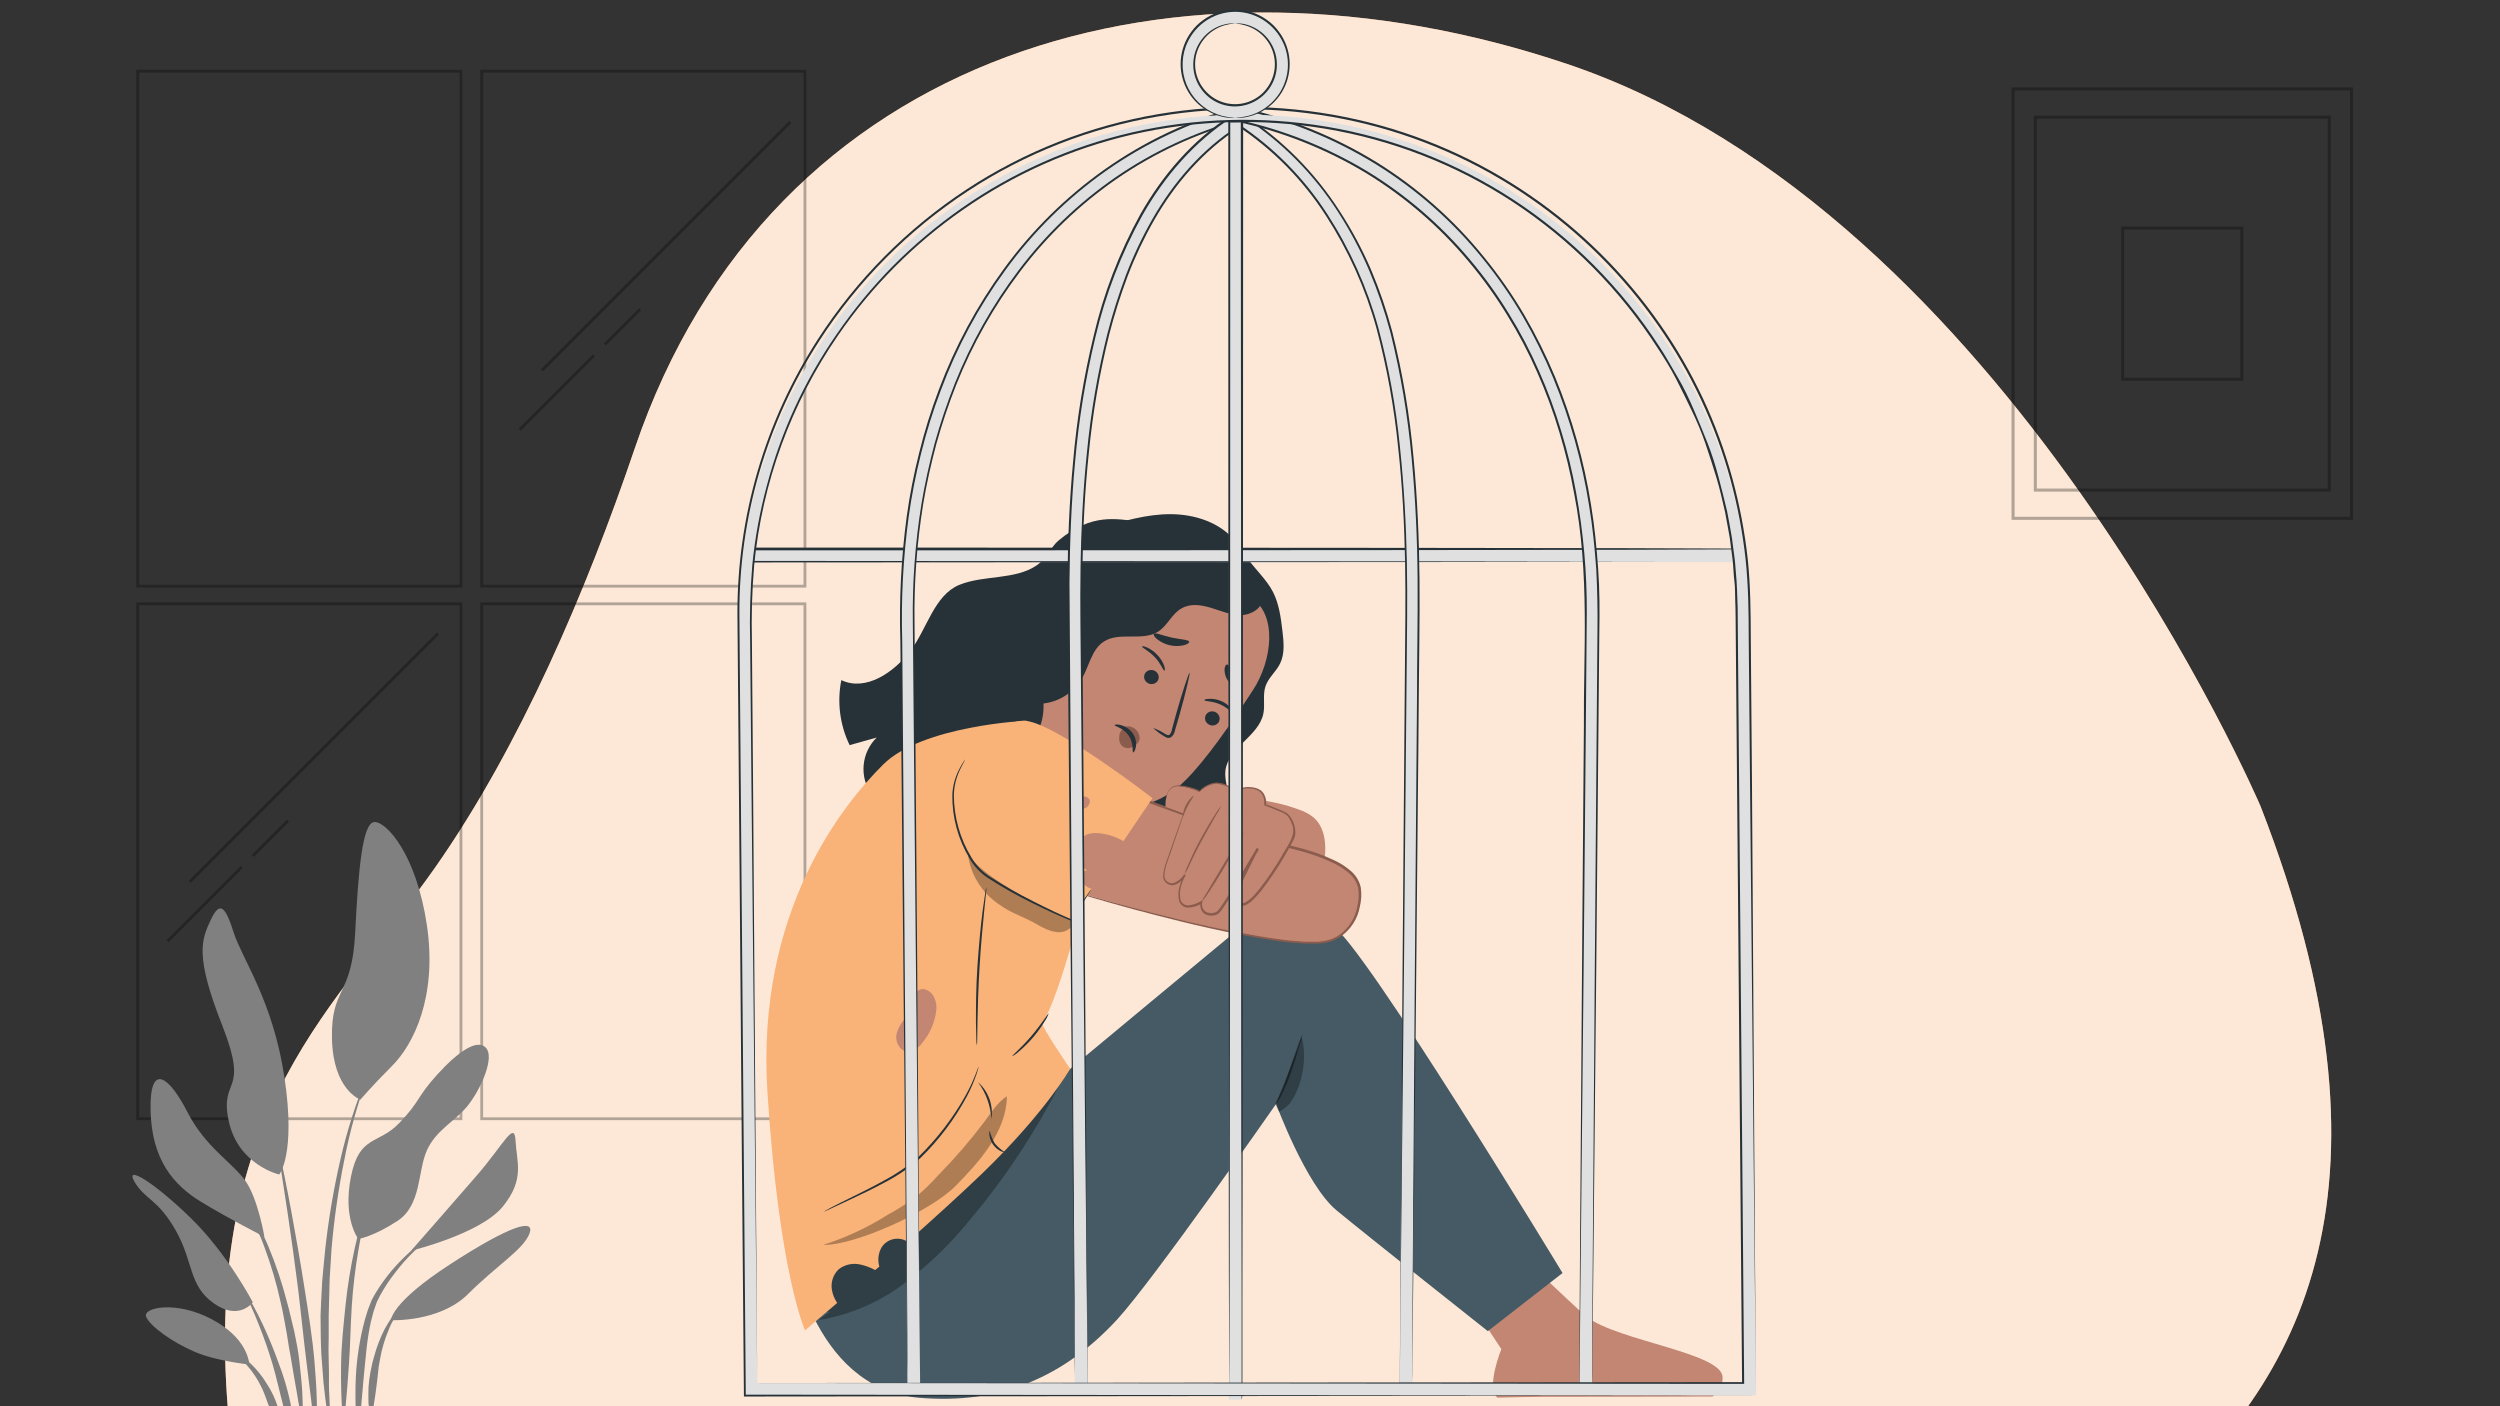 <svg width="400" height="225" viewBox="0 0 400 225" fill="none" xmlns="http://www.w3.org/2000/svg">
<rect x="0" y="0" width="400" height="225" fill="#333333" stroke="none"/>
<g clip-path="url(#clip0_503_1618)">
<path d="M361.681 128.991C361.681 128.991 321.062 33.935 250.768 10.245C188.718 -10.659 123.36 7.605 101.583 71.686C93.823 94.519 83.247 119.361 69.59 138.849C54.261 160.698 32.426 177.01 36.497 225.88C40.567 274.751 89.371 328.227 131.112 336.713C172.853 345.199 219.816 315.377 259.232 287.571C298.648 259.766 408.241 248.574 361.681 128.991Z" fill="#F9B278"/>
<path opacity="0.7" d="M361.681 128.991C361.681 128.991 321.062 33.935 250.768 10.245C188.718 -10.659 123.36 7.605 101.583 71.686C93.823 94.519 83.247 119.361 69.59 138.849C54.261 160.698 32.426 177.01 36.497 225.88C40.567 274.751 89.371 328.227 131.112 336.713C172.853 345.199 219.816 315.377 259.232 287.571C298.648 259.766 408.241 248.574 361.681 128.991Z" fill="white"/>
<g opacity="0.3">
<path d="M73.752 11.399H22.034V93.787H73.752V11.399Z" stroke="black" stroke-width="0.451" stroke-miterlimit="10"/>
<path d="M128.792 11.399H77.074V93.787H128.792V11.399Z" stroke="black" stroke-width="0.451" stroke-miterlimit="10"/>
<path d="M126.444 19.52L86.706 59.258" stroke="black" stroke-width="0.451" stroke-miterlimit="10"/>
<path d="M102.428 49.467L96.79 55.105" stroke="black" stroke-width="0.451" stroke-miterlimit="10"/>
<path d="M95.011 56.883L83.149 68.745" stroke="black" stroke-width="0.451" stroke-miterlimit="10"/>
<path d="M73.752 96.612H22.034V179H73.752V96.612Z" stroke="black" stroke-width="0.451" stroke-miterlimit="10"/>
<path d="M128.792 96.612H77.074V179H128.792V96.612Z" stroke="black" stroke-width="0.451" stroke-miterlimit="10"/>
<path d="M70.1 101.365L30.362 141.103" stroke="black" stroke-width="0.451" stroke-miterlimit="10"/>
<path d="M46.078 131.318L40.445 136.951" stroke="black" stroke-width="0.451" stroke-miterlimit="10"/>
<path d="M38.668 138.729L26.806 150.591" stroke="black" stroke-width="0.451" stroke-miterlimit="10"/>
</g>
<path d="M51.378 215.844C51.378 216.439 51.446 217.038 51.485 217.633C51.578 218.823 51.651 220.012 51.758 221.202C51.909 222.786 52.124 224.361 52.353 225.935H52.787C52.787 225.526 52.787 225.116 52.753 224.707C52.718 223.522 52.616 222.338 52.631 221.153C52.645 219.968 52.631 218.779 52.592 217.594L52.562 215.819L52.592 214.04V210.491L52.689 206.942L52.728 205.167C52.728 204.572 52.792 203.983 52.826 203.393L53.045 199.848C53.449 195.123 54.119 190.424 55.054 185.774C55.937 181.108 57.223 176.528 58.895 172.084C58.899 172.077 58.9 172.07 58.901 172.062C58.901 172.054 58.9 172.046 58.897 172.039C58.894 172.032 58.89 172.025 58.885 172.02C58.88 172.014 58.873 172.009 58.866 172.006C58.851 171.999 58.834 171.999 58.819 172.004C58.803 172.01 58.791 172.021 58.783 172.035C56.944 176.438 55.491 180.993 54.439 185.647C53.375 190.301 52.576 195.011 52.046 199.756L51.704 203.319C51.651 203.914 51.587 204.509 51.544 205.104L51.451 206.893C51.397 208.087 51.324 209.282 51.29 210.471L51.324 214.06L51.378 215.844Z" fill="#808080"/>
<path d="M55.211 225.95C55.469 223.4 55.655 220.855 55.83 218.31C56.05 215.21 56.079 212.099 56.284 208.999C56.48 205.903 56.849 202.82 57.39 199.765C57.898 196.698 58.575 193.661 59.418 190.668C59.421 190.66 59.423 190.652 59.422 190.644C59.422 190.636 59.42 190.628 59.416 190.62C59.413 190.613 59.407 190.606 59.401 190.601C59.395 190.596 59.387 190.592 59.379 190.59C59.372 190.587 59.363 190.586 59.355 190.586C59.347 190.586 59.339 190.588 59.332 190.592C59.324 190.596 59.318 190.601 59.312 190.607C59.307 190.614 59.303 190.621 59.301 190.629C57.277 196.544 55.928 202.669 55.279 208.887C54.967 211.992 54.621 215.102 54.577 218.227C54.538 220.792 54.577 223.356 54.758 225.921L55.211 225.95Z" fill="#808080"/>
<path d="M57.701 225.95L58.188 220.426C58.505 217.438 58.676 214.425 59.339 211.5C59.417 211.139 59.524 210.783 59.617 210.423C59.7 210.06 59.806 209.704 59.934 209.355L60.299 208.307L60.787 207.332C61.502 206.016 62.327 204.764 63.254 203.588C65.09 201.186 67.268 199.066 69.718 197.294C69.728 197.281 69.734 197.266 69.734 197.25C69.734 197.234 69.728 197.218 69.718 197.206C69.706 197.196 69.69 197.19 69.674 197.19C69.658 197.19 69.643 197.196 69.63 197.206C67.058 198.864 64.739 200.885 62.747 203.207C61.749 204.38 60.849 205.632 60.056 206.951L59.5 207.951L59.066 209.038C58.919 209.396 58.794 209.762 58.69 210.135C58.578 210.505 58.452 210.871 58.354 211.246C57.564 214.214 57.086 217.257 56.931 220.324C56.852 222.196 56.848 224.068 56.931 225.935L57.701 225.95Z" fill="#808080"/>
<path d="M59.135 225.95H59.623C59.71 225.462 59.779 225.014 59.842 224.546C59.969 223.746 60.095 222.957 60.188 222.162C60.281 221.367 60.407 220.587 60.471 219.793C60.534 218.998 60.641 218.203 60.812 217.428C61.087 215.86 61.536 214.328 62.153 212.86C62.705 211.362 63.606 210.017 64.781 208.935C64.79 208.924 64.794 208.909 64.794 208.894C64.794 208.879 64.79 208.865 64.781 208.853C64.769 208.841 64.753 208.835 64.737 208.835C64.72 208.835 64.704 208.841 64.693 208.853C63.289 209.759 62.353 211.183 61.563 212.616C60.809 214.084 60.22 215.631 59.808 217.228C59.686 217.618 59.588 218.018 59.501 218.423L59.257 219.612C59.108 220.418 59.007 221.232 58.955 222.05C58.955 222.874 58.92 223.693 58.955 224.512C59.013 224.975 59.067 225.462 59.135 225.95Z" fill="#808080"/>
<path d="M47.672 206.049C48.16 210.037 48.545 214.034 49.047 218.013L50.022 225.935H50.724C50.724 225.262 50.69 224.594 50.681 223.921C50.642 221.903 50.471 219.894 50.32 217.881C49.978 213.864 49.315 209.886 48.691 205.908C48.067 201.929 47.37 197.966 46.644 194.007C45.917 190.049 45.103 186.109 44.25 182.175C44.246 182.16 44.236 182.146 44.222 182.137C44.209 182.129 44.193 182.125 44.177 182.126C44.161 182.13 44.146 182.139 44.136 182.153C44.126 182.166 44.122 182.183 44.123 182.2C44.816 186.163 45.435 190.136 46.025 194.11C46.615 198.083 47.17 202.061 47.672 206.049Z" fill="#808080"/>
<path d="M37.708 191.186C38.763 192.373 39.655 193.696 40.36 195.12C40.706 195.836 41.077 196.538 41.379 197.275L41.867 198.367L42.286 199.483C43.401 202.462 44.296 205.519 44.963 208.629C45.333 210.174 45.572 211.749 45.874 213.309L46.25 215.664C46.386 216.449 46.552 217.224 46.664 218.014C46.913 219.583 47.205 221.153 47.478 222.723C47.644 223.796 47.839 224.863 48.044 225.936H48.453C48.453 224.829 48.409 223.727 48.356 222.621C48.263 221.017 48.073 219.423 47.902 217.824C47.732 216.224 47.415 214.65 47.093 213.075L46.528 210.725C46.342 209.945 46.167 209.16 45.938 208.39C45.139 205.272 44.113 202.217 42.866 199.249L42.379 198.142L41.842 197.06C41.501 196.334 41.087 195.641 40.697 194.939C39.91 193.531 38.934 192.237 37.796 191.093C37.791 191.087 37.784 191.083 37.777 191.08C37.77 191.077 37.762 191.076 37.755 191.076C37.747 191.076 37.739 191.077 37.732 191.08C37.725 191.083 37.719 191.087 37.713 191.093C37.707 191.098 37.702 191.105 37.699 191.113C37.695 191.12 37.693 191.128 37.693 191.137C37.693 191.145 37.695 191.153 37.699 191.161C37.702 191.168 37.707 191.175 37.713 191.181L37.708 191.186Z" fill="#808080"/>
<path d="M41.461 212.08C42.275 214.138 43.011 216.224 43.631 218.345C44.25 220.466 44.708 222.616 45.269 224.741C45.381 225.141 45.483 225.536 45.59 225.936H46.726C46.648 225.448 46.566 224.961 46.468 224.473C46.007 222.28 45.367 220.128 44.557 218.038C43.811 215.932 42.953 213.865 42.012 211.842C41.065 209.829 39.997 207.875 38.814 205.991C38.802 205.98 38.786 205.974 38.77 205.974C38.754 205.974 38.738 205.98 38.726 205.991C38.721 205.997 38.716 206.003 38.714 206.01C38.711 206.017 38.709 206.025 38.709 206.033C38.709 206.04 38.711 206.048 38.714 206.055C38.716 206.062 38.721 206.069 38.726 206.074C39.756 208.02 40.669 210.026 41.461 212.08Z" fill="#808080"/>
<path d="M36.548 216.2C37.733 216.77 38.783 217.586 39.629 218.594C40.488 219.576 41.211 220.67 41.779 221.845C42.388 223.001 42.7 224.283 43.241 225.463C43.305 225.624 43.368 225.784 43.426 225.95H44.631C44.567 225.658 44.504 225.36 44.431 225.068C44.022 223.753 43.426 222.503 42.661 221.358C41.948 220.177 41.078 219.098 40.077 218.15C39.566 217.693 39.018 217.279 38.439 216.912C37.867 216.54 37.243 216.256 36.587 216.068C36.572 216.066 36.558 216.068 36.545 216.074C36.532 216.08 36.521 216.09 36.514 216.102C36.507 216.117 36.506 216.134 36.511 216.15C36.517 216.165 36.528 216.178 36.543 216.185L36.548 216.2Z" fill="#808080"/>
<path d="M44.67 187.923C44.67 187.923 38.084 186.412 36.587 179.318C35.09 172.225 39.966 175.267 35.578 164.122C31.19 152.977 32.199 150.442 33.696 147.235C35.193 144.027 36.06 145.041 37.411 149.263C38.761 153.485 43.656 160.066 45.514 172.395C47.371 184.725 44.67 187.923 44.67 187.923Z" fill="#808080"/>
<path d="M57.672 175.94C57.672 175.94 53.284 174.424 53.114 166.146C52.943 157.868 56.322 159.564 56.829 149.263C57.336 138.962 58.008 131.712 59.866 131.532C61.723 131.351 66.623 136.597 68.31 148.078C69.996 159.559 66.116 167.16 62.737 170.538C59.359 173.917 57.672 175.94 57.672 175.94Z" fill="#808080"/>
<path d="M42.306 197.893C42.306 197.893 41.292 191.823 39.269 188.942C37.245 186.061 32.848 183.54 30.006 177.968C27.163 172.396 23.926 169.68 24.092 177.631C24.258 185.583 27.783 189.62 32.2 192.311C36.616 195.002 42.306 197.893 42.306 197.893Z" fill="#808080"/>
<path d="M40.448 208.361C40.448 208.361 36.397 200.599 30.488 194.852C24.58 189.104 19.846 186.242 21.538 189.113C23.229 191.985 25.252 191.814 28.124 196.88C30.995 201.945 30.147 205.655 34.203 208.531C38.259 211.408 40.448 208.361 40.448 208.361Z" fill="#808080"/>
<path d="M39.941 218.325C39.775 217.837 39.605 214.103 33.862 211.066C28.119 208.028 22.717 209.208 23.395 210.724C24.072 212.241 27.616 214.781 31.161 216.297C34.705 217.813 39.941 218.325 39.941 218.325Z" fill="#808080"/>
<path d="M57.336 198.229C57.336 198.229 54.801 195.021 56.151 188.269C57.502 181.517 60.539 183.204 63.917 179.655C67.296 176.106 66.623 175.603 69.997 171.889C73.37 168.174 76.412 166.146 77.768 167.667C79.123 169.188 77.09 173.917 75.062 176.618C73.034 179.318 69.831 180.669 68.31 184.047C66.789 187.426 67.466 192.823 63.581 195.358C59.695 197.893 57.336 198.229 57.336 198.229Z" fill="#808080"/>
<path d="M65.774 200.112C65.774 200.112 71.854 193.189 76.246 188.124C80.639 183.058 82.326 179.173 82.491 182.551C82.657 185.93 84.013 188.631 80.468 193.023C76.924 197.416 65.774 200.112 65.774 200.112Z" fill="#808080"/>
<path d="M62.568 211.232C62.568 211.232 62.402 208.531 72.025 202.281C81.649 196.031 85.7 194.851 84.701 197.406C83.701 199.96 79.465 202.471 74.907 207.029C70.348 211.588 62.568 211.232 62.568 211.232Z" fill="#808080"/>
<path d="M45.07 187.212C45.07 187.212 42.812 175.097 40.448 166.473C38.084 157.849 36.548 152.627 36.548 152.627" fill="#808080"/>
<path d="M57.282 176.067C57.282 176.067 61.387 162.938 62.738 155.001C64.088 147.064 62.567 141.156 61.894 137.611" fill="#808080"/>
<path d="M41.774 197.639C39.957 194.513 37.876 191.548 35.553 188.776C31.838 184.389 28.967 182.019 27.266 177.797" fill="#808080"/>
<path d="M57.336 198.23C57.336 198.23 58.686 190.127 61.894 185.905C65.102 181.683 71.518 175.097 74.053 170.875" fill="#808080"/>
<path d="M39.547 218.15C39.547 218.15 33.863 214.449 29.797 212.426Z" fill="#808080"/>
<g opacity="0.3">
<path d="M376.248 14.232H322.09V82.933H376.248V14.232Z" stroke="black" stroke-width="0.488" stroke-miterlimit="10"/>
<path d="M372.683 18.756H325.652V78.413H372.683V18.756Z" stroke="black" stroke-width="0.488" stroke-miterlimit="10"/>
<path d="M358.703 36.487H339.631V60.683H358.703V36.487Z" stroke="black" stroke-width="0.488" stroke-miterlimit="10"/>
</g>
<path d="M205.195 101.002C204.936 98.844 204.663 96.626 203.667 94.693C202.671 92.76 200.884 91.139 199.556 89.306C198.892 88.39 198.327 87.4 197.603 86.53C195.166 83.568 191.154 82.279 187.315 82.266C183.476 82.253 179.744 83.362 176.071 84.458L171.05 135.911C172.478 135.871 196.594 128.977 196.534 127.556C196.474 126.135 195.91 124.74 196.069 123.319C196.481 119.619 201.382 117.833 202.14 114.18C202.432 112.738 202.007 111.191 202.478 109.803C202.95 108.415 204.165 107.478 204.803 106.19C205.587 104.616 205.401 102.749 205.195 101.002Z" fill="#263238"/>
<path d="M199.827 95.35L183.475 88.629C182.777 88.218 181.95 88.085 181.158 88.254C180.366 88.424 179.667 88.885 179.198 89.545L152.91 122.322L167.382 141.763C169.375 139.146 176.601 128.174 176.594 128.187C176.588 128.2 182.951 131.435 189.586 124.926C192.907 121.685 197.164 115.528 200.498 110.38C203.513 105.758 204.589 98.153 199.827 95.35Z" fill="#C28672"/>
<path d="M179.605 116.405C179.881 116.273 180.185 116.21 180.491 116.219C180.797 116.228 181.097 116.31 181.365 116.458C181.629 116.613 181.854 116.826 182.022 117.082C182.19 117.338 182.297 117.629 182.335 117.932C182.363 118.132 182.34 118.335 182.268 118.523C182.187 118.714 182.064 118.884 181.91 119.021C181.579 119.366 181.15 119.598 180.681 119.686C180.45 119.725 180.212 119.705 179.991 119.628C179.769 119.552 179.57 119.421 179.412 119.247C179.132 118.865 179.012 118.388 179.08 117.919C179.068 117.61 179.147 117.304 179.307 117.039C179.468 116.774 179.703 116.563 179.983 116.431" fill="#8B5C4D"/>
<path d="M194.959 115.595C194.779 115.844 194.509 116.012 194.206 116.065C193.903 116.117 193.591 116.048 193.338 115.874C193.211 115.794 193.1 115.691 193.013 115.568C192.926 115.445 192.865 115.306 192.833 115.16C192.801 115.013 192.798 114.861 192.826 114.713C192.853 114.566 192.91 114.425 192.993 114.299C193.174 114.052 193.445 113.884 193.747 113.832C194.049 113.78 194.36 113.848 194.614 114.021C194.741 114.1 194.851 114.204 194.937 114.327C195.023 114.45 195.085 114.589 195.117 114.735C195.149 114.882 195.151 115.033 195.124 115.181C195.097 115.328 195.041 115.469 194.959 115.595Z" fill="#263238"/>
<path d="M197.139 113.894C196.953 113.941 196.309 113.137 195.1 112.646C193.891 112.154 192.822 112.221 192.736 112.061C192.649 111.902 192.922 111.862 193.4 111.815C194.068 111.774 194.737 111.89 195.352 112.154C195.958 112.393 196.494 112.779 196.913 113.277C197.186 113.635 197.225 113.874 197.139 113.894Z" fill="#263238"/>
<path d="M185.209 108.973C185.028 109.22 184.758 109.388 184.455 109.44C184.153 109.492 183.842 109.424 183.588 109.251C183.461 109.172 183.35 109.068 183.263 108.946C183.176 108.823 183.115 108.684 183.083 108.538C183.051 108.391 183.048 108.239 183.076 108.091C183.103 107.943 183.16 107.803 183.243 107.677C183.424 107.43 183.695 107.262 183.997 107.21C184.299 107.158 184.61 107.226 184.864 107.398C184.992 107.478 185.102 107.581 185.189 107.704C185.276 107.827 185.337 107.966 185.369 108.112C185.402 108.259 185.404 108.411 185.377 108.559C185.349 108.706 185.292 108.847 185.209 108.973Z" fill="#263238"/>
<path d="M186.284 107.299C186.092 107.252 185.766 106.203 184.783 105.16C183.8 104.117 182.738 103.646 182.718 103.46C182.718 103.373 182.97 103.36 183.448 103.559C184.118 103.853 184.718 104.285 185.208 104.828C185.699 105.338 186.071 105.95 186.298 106.621C186.43 107.086 186.377 107.325 186.284 107.299Z" fill="#263238"/>
<path d="M184.513 116.478C185.173 116.711 185.802 117.023 186.386 117.408C186.665 117.574 186.95 117.707 187.123 117.561C187.348 117.31 187.487 116.993 187.521 116.658C187.747 115.847 187.98 114.997 188.219 114.107C189.242 110.501 190.211 107.605 190.331 107.651C190.45 107.698 189.766 110.653 188.743 114.293C188.491 115.176 188.245 116.02 188.006 116.83C187.938 117.263 187.72 117.659 187.389 117.946C187.283 118.011 187.164 118.051 187.041 118.063C186.918 118.074 186.793 118.057 186.678 118.012C186.504 117.943 186.339 117.854 186.186 117.747C185.577 117.397 185.015 116.97 184.513 116.478Z" fill="#263238"/>
<path d="M176.595 128.201C173.07 125.771 170.323 122.373 168.685 118.417C168.751 118.497 167.609 125.723 175.24 130.24L176.595 128.201Z" fill="#8B5C4D"/>
<path d="M181.305 120.376C181.099 120.33 181.471 119.001 180.607 117.719C179.744 116.437 178.296 116.198 178.336 116.012C178.336 115.926 178.721 115.846 179.325 116.012C180.101 116.216 180.781 116.687 181.245 117.341C181.687 117.975 181.863 118.757 181.736 119.519C181.63 120.124 181.391 120.409 181.305 120.376Z" fill="#263238"/>
<path d="M184.613 101.415C184.845 101.129 185.988 101.7 187.456 102.012C188.923 102.324 190.185 102.344 190.272 102.676C190.305 102.843 189.999 103.082 189.435 103.234C188.689 103.407 187.914 103.409 187.168 103.24C186.421 103.071 185.723 102.735 185.124 102.258C184.679 101.899 184.513 101.547 184.613 101.415Z" fill="#263238"/>
<path d="M196.328 106.316C196.693 106.316 196.919 107.239 197.484 108.129C198.048 109.019 198.706 109.643 198.566 109.982C198.493 110.135 198.174 110.175 197.736 109.982C197.176 109.726 196.705 109.308 196.384 108.783C196.062 108.258 195.904 107.649 195.929 107.033C195.976 106.575 196.155 106.316 196.328 106.316Z" fill="#263238"/>
<path d="M202.14 95.669C196.143 92.237 189.76 89.528 183.125 87.6C181.59 87.155 179.923 86.756 178.422 87.294C176.921 87.832 175.766 89.353 174.829 90.761L161.008 111.297L161.732 111.815C163.452 113.735 164.388 112.838 166.959 112.559C168.243 112.406 169.473 111.955 170.552 111.242C171.632 110.529 172.53 109.575 173.175 108.455C174.291 106.462 174.69 103.912 176.589 102.663C179.1 101.016 182.799 102.663 185.323 101.049C186.784 100.099 187.488 98.24 189.003 97.363C190.517 96.486 192.217 96.792 193.791 97.263C195.365 97.735 196.873 98.412 198.54 98.412C200.207 98.412 201.967 97.303 202.14 95.669Z" fill="#263238"/>
<path d="M169.394 86.458C168.125 87.507 167.541 89.294 165.894 90.443C162.387 92.834 157.419 91.97 153.494 93.578C149.469 95.225 148.306 100.664 145.676 104.118C143.046 107.572 138.536 110.687 134.611 108.82C133.909 112.34 134.376 115.992 135.94 119.221L140.27 118.006C139.083 119.173 138.346 120.721 138.188 122.378C138.03 124.035 138.462 125.695 139.407 127.065C142.455 124.608 145.617 122.097 149.369 121.021L162.214 118.305C165.987 120.038 167.016 114.984 166.963 113.071C166.81 107.14 172.941 108.309 175.205 102.112C177.716 95.325 177.962 96.859 181.183 92.482L182 83.383C178.739 83.137 174.807 81.942 169.394 86.458Z" fill="#263238"/>
<path d="M238.104 212.65L240.216 215.858C240.216 215.858 237.698 222.035 239.585 223.622C239.585 223.622 246.592 223.463 247.688 223.489C248.783 223.516 273.989 223.443 273.989 223.443C274.501 223.124 274.92 222.677 275.206 222.145C275.491 221.614 275.633 221.017 275.616 220.414C275.716 216.476 258.866 214.569 253.844 210.677C253.021 210.013 247.807 205.085 247.807 205.085L238.104 212.65Z" fill="#C28672"/>
<path d="M170.544 171.584C171.002 171.179 197.868 148.903 197.868 148.903C197.868 148.903 206.735 144.725 213.29 148.239C217.939 150.763 250.006 203.684 250.006 203.684L238.05 212.982C238.05 212.982 218.789 197.733 213.868 193.675C208.946 189.617 204.178 176.625 204.178 176.625C204.178 176.625 184.545 204.826 178.733 211.129C170.378 220.188 160.19 224.778 147.032 223.642C129.512 222.128 126.47 198.981 126.47 198.981L153.037 182.311L170.544 171.584Z" fill="#455A64"/>
<path d="M208.422 165.493C208.319 166.068 208.166 166.632 207.964 167.18C207.645 168.216 207.22 169.638 206.689 171.198C206.246 172.541 205.709 173.851 205.081 175.117C204.849 175.656 204.538 176.157 204.158 176.605C204.363 176.061 204.598 175.529 204.862 175.011C205.301 174.028 205.825 172.646 206.357 171.092C206.888 169.538 207.353 168.117 207.731 167.107C207.903 166.546 208.135 166.005 208.422 165.493Z" fill="#263238"/>
<g opacity="0.3">
<path d="M208.263 165.965C207.854 167.355 207.351 168.716 206.755 170.037C205.507 173.358 204.803 174.978 204.032 176.625L204.657 177.914C205.193 177.582 205.7 177.204 206.171 176.785C208.336 174.161 209.239 169.226 208.263 165.965Z" fill="black"/>
</g>
<path d="M165.963 115.296C165.963 115.355 165.372 115.296 164.449 115.422C163.248 115.597 162.085 115.972 161.008 116.531C159.928 117.096 158.892 117.739 157.907 118.457C157.507 118.775 157.075 119.051 156.618 119.281C156.958 118.897 157.342 118.553 157.761 118.258C158.72 117.475 159.757 116.791 160.856 116.219C161.964 115.64 163.176 115.286 164.422 115.176C164.938 115.101 165.465 115.141 165.963 115.296Z" fill="#263238"/>
<path d="M139.39 124.002C139.963 123.676 140.569 123.409 141.196 123.205C142.339 122.774 143.946 122.236 145.746 121.758C147.546 121.279 149.206 120.954 150.395 120.768C151.05 120.631 151.718 120.562 152.387 120.562C151.759 120.757 151.118 120.906 150.468 121.007C149.273 121.259 147.632 121.618 145.819 122.096C144.006 122.574 142.425 123.066 141.269 123.425C140.657 123.661 140.029 123.854 139.39 124.002Z" fill="#263238"/>
<g opacity="0.3">
<path d="M164.361 179.348C162.825 181.211 161.158 182.962 159.373 184.588C157.414 186.288 155.215 187.67 153.13 189.198C150.674 190.995 148.372 192.994 146.249 195.175C145.535 196.007 144.692 196.717 143.752 197.281C142.839 197.676 141.876 197.944 140.889 198.078C139.162 198.414 137.464 198.883 135.808 199.479C134.521 199.873 133.333 200.536 132.321 201.425C130.223 203.477 130.116 206.738 130.156 209.701L132.74 209.893L130.92 211.221C135.869 210.427 140.551 208.442 144.562 205.437C148.553 202.434 152.156 198.947 155.288 195.056C160.951 188.298 165.818 180.913 169.794 173.045L164.361 179.348Z" fill="black"/>
</g>
<path d="M173.441 141.477L177.379 123.245L164.195 115.315C164.195 115.315 147.591 116.079 141.308 122.322C135.025 128.565 120.918 145.661 122.791 174.791C124.664 203.922 128.808 212.855 128.808 212.855C128.808 212.855 130.854 211.128 133.949 208.472C133.52 207.841 133.233 207.125 133.105 206.373C133.003 205.778 133.048 205.167 133.237 204.594C133.426 204.021 133.752 203.503 134.188 203.085C134.674 202.706 135.24 202.442 135.842 202.311C136.444 202.18 137.069 202.186 137.668 202.328C138.494 202.51 139.29 202.807 140.033 203.211L140.697 202.653C140.545 202.142 140.498 201.605 140.56 201.076C140.622 200.546 140.79 200.034 141.056 199.572C141.269 199.238 141.547 198.95 141.872 198.725C142.198 198.499 142.565 198.341 142.952 198.258C143.339 198.175 143.739 198.17 144.128 198.243C144.518 198.315 144.889 198.465 145.22 198.682C149.431 194.942 153.728 191.05 157.122 187.783C167.244 178.026 171.229 171.006 171.229 171.006C171.229 171.006 166.533 164.131 166.786 163.74C169.495 159.628 174.603 140.321 173.441 141.477Z" fill="#F9B278"/>
<path d="M211.936 137.485C212.241 135.101 211.996 132.371 210.176 130.797C209.457 130.23 208.643 129.796 207.772 129.515C205.653 128.73 203.444 128.214 201.196 127.981L196.72 133.46L211.936 137.485Z" fill="#C28672"/>
<path d="M156.57 170.66C156.562 170.781 156.538 170.899 156.497 171.012C156.43 171.238 156.351 171.57 156.198 171.989C155.781 173.179 155.275 174.336 154.684 175.449C152.712 179.116 150.185 182.457 147.192 185.352C145.462 186.863 143.555 188.158 141.513 189.211C139.667 190.214 137.947 191.024 136.512 191.701L133.105 193.295L132.175 193.727C132.068 193.781 131.957 193.825 131.843 193.86C131.932 193.781 132.033 193.716 132.142 193.667C132.348 193.548 132.646 193.375 133.038 193.169C133.829 192.751 134.978 192.186 136.406 191.482C137.834 190.778 139.527 189.948 141.36 188.932C143.368 187.877 145.245 186.591 146.953 185.099C149.918 182.225 152.449 178.934 154.464 175.33C155.075 174.237 155.612 173.106 156.072 171.942C156.397 171.119 156.543 170.647 156.57 170.66Z" fill="#263238"/>
<path d="M168.154 141.497C168.154 141.497 200.088 151.38 211.007 150.755C217.037 150.403 217.821 144.28 217.648 142.394C217.476 140.507 216.061 137.691 205.879 135.313C195.697 132.936 177.2 125.696 177.2 125.696L168.154 141.497Z" fill="#C28672"/>
<path d="M168.154 141.497C168.154 141.497 168.194 141.404 168.294 141.225L168.745 140.408L170.505 137.266C172.06 134.503 174.298 130.531 177.067 125.636L177.114 125.543L177.22 125.577C182.182 127.476 188.086 129.661 194.701 131.86C198.022 132.949 201.502 134.051 205.169 134.961C207.002 135.42 208.888 135.865 210.741 136.516C211.678 136.844 212.595 137.223 213.491 137.651C214.409 138.079 215.266 138.626 216.041 139.279C216.877 139.955 217.466 140.889 217.715 141.935C217.876 142.956 217.833 143.999 217.589 145.004C217.417 145.999 217.046 146.948 216.497 147.795C215.948 148.643 215.232 149.369 214.394 149.932C213.975 150.199 213.53 150.421 213.066 150.596C212.6 150.742 212.122 150.846 211.638 150.908C211.398 150.908 211.153 150.975 210.914 150.981H208.788L206.025 150.762L203.369 150.403C196.328 149.288 190.085 147.747 184.898 146.418C179.711 145.09 175.513 143.848 172.631 142.985L169.31 141.975L168.453 141.696L168.168 141.59L168.466 141.663L169.33 141.909L172.651 142.858C175.54 143.675 179.731 144.851 184.938 146.179C190.145 147.508 196.375 149.015 203.395 150.111L206.052 150.463L208.788 150.676H210.887C211.12 150.676 211.345 150.623 211.551 150.603C212.002 150.541 212.446 150.441 212.88 150.304C213.322 150.147 213.745 149.943 214.141 149.693C214.941 149.154 215.622 148.459 216.145 147.65C216.668 146.841 217.021 145.934 217.183 144.984C217.412 144.027 217.452 143.034 217.303 142.061C217.066 141.099 216.517 140.242 215.742 139.624C214.988 138.994 214.155 138.465 213.265 138.05C212.384 137.624 211.479 137.249 210.555 136.927C208.722 136.263 206.849 135.838 205.016 135.38C201.33 134.457 197.843 133.347 194.529 132.252C187.887 130.033 182.009 127.828 177.054 125.895L177.207 125.842L170.565 137.332C169.782 138.661 169.164 139.743 168.739 140.474L168.254 141.298C168.221 141.397 168.154 141.497 168.154 141.497Z" fill="#8B5C4D"/>
<path d="M186.484 129.13C186.484 129.13 186.305 126.473 187.7 125.902C189.094 125.331 191.944 126.632 191.944 126.632C192.621 125.923 193.512 125.457 194.481 125.304C195.862 125.211 197.715 126.513 197.715 126.513C198.73 126.012 199.895 125.908 200.983 126.221C202.723 126.765 202.418 128.764 202.418 128.764C202.418 128.764 204.656 129.575 205.645 130.093C206.635 130.611 207.459 132.749 206.921 134.018C206.383 135.287 201.395 143.981 199.097 144.645C197.284 145.156 197.868 142.513 197.868 142.513L201.235 135.758C201.235 135.758 196.221 144.432 194.986 145.827C194.355 146.544 191.897 146.577 192.209 144.333C192.209 144.333 188.835 146.398 188.663 143.303C188.69 142.136 189.009 140.994 189.592 139.982C189.592 139.982 188.264 141.975 187.009 141.35C185.9 140.799 185.959 139.863 187.009 136.881C188.058 133.898 189.307 130.199 189.307 130.199L186.484 129.13Z" fill="#C28672"/>
<path d="M186.484 129.13C186.554 129.14 186.621 129.16 186.684 129.19L187.242 129.383L189.367 130.147H189.42V130.206C188.929 131.667 188.258 133.647 187.428 136.058C187.222 136.662 187.003 137.293 186.763 137.951C186.516 138.619 186.361 139.319 186.305 140.029C186.291 140.203 186.316 140.378 186.378 140.541C186.44 140.705 186.538 140.852 186.664 140.972C186.792 141.098 186.945 141.193 187.114 141.253C187.282 141.313 187.462 141.335 187.64 141.318C188.404 141.089 189.053 140.582 189.46 139.897L189.692 140.043C189.385 140.592 189.144 141.176 188.975 141.783C188.782 142.41 188.736 143.074 188.842 143.722C188.866 144.042 189.014 144.34 189.255 144.553C189.496 144.765 189.81 144.874 190.131 144.858C190.838 144.796 191.521 144.569 192.123 144.194L192.396 144.034L192.356 144.346C192.291 144.622 192.306 144.91 192.399 145.177C192.492 145.444 192.659 145.679 192.88 145.854C193.134 146 193.419 146.083 193.712 146.096C194.004 146.108 194.295 146.051 194.561 145.927C194.686 145.871 194.798 145.787 194.886 145.681C194.986 145.555 195.085 145.436 195.178 145.303C195.371 145.044 195.55 144.778 195.736 144.499C196.095 143.955 196.454 143.39 196.806 142.826C198.22 140.547 199.642 138.143 201.083 135.666L201.382 135.825L199.07 140.474L198.014 142.586V142.547C197.892 143.061 197.903 143.598 198.048 144.107C198.079 144.214 198.14 144.309 198.224 144.382C198.307 144.455 198.41 144.502 198.519 144.519C198.762 144.55 199.008 144.503 199.223 144.386C199.689 144.139 200.11 143.813 200.465 143.423C200.837 143.031 201.196 142.633 201.528 142.208C202.813 140.551 203.991 138.814 205.055 137.007C205.985 135.261 207.559 133.554 206.642 131.694C206.499 131.267 206.273 130.872 205.978 130.532C205.652 130.237 205.27 130.011 204.855 129.868C204.019 129.502 203.188 129.203 202.371 128.878L202.265 128.845V128.725C202.339 128.181 202.237 127.627 201.973 127.144C201.839 126.918 201.658 126.723 201.442 126.573C201.222 126.436 200.982 126.335 200.731 126.274C199.734 126.033 198.683 126.148 197.762 126.6L197.689 126.633L197.629 126.593C196.733 125.915 195.666 125.499 194.547 125.391C193.574 125.5 192.671 125.949 191.997 126.66L191.951 126.713H191.891C190.879 126.219 189.785 125.915 188.663 125.816C188.217 125.764 187.768 125.877 187.401 126.135C187.115 126.378 186.901 126.695 186.783 127.051C186.617 127.543 186.521 128.055 186.498 128.572V128.978C186.503 129.024 186.503 129.071 186.498 129.117C186.498 129.117 186.498 129.071 186.498 128.978C186.498 128.885 186.498 128.752 186.498 128.572C186.501 128.043 186.584 127.517 186.743 127.012C186.861 126.635 187.079 126.297 187.374 126.035C187.759 125.757 188.23 125.625 188.703 125.663C189.854 125.748 190.979 126.043 192.024 126.533H191.911C192.612 125.791 193.553 125.321 194.567 125.205C195.138 125.214 195.7 125.339 196.221 125.57C196.773 125.804 197.3 126.091 197.795 126.427H197.669C198.643 125.933 199.761 125.801 200.824 126.055C201.106 126.122 201.375 126.234 201.621 126.387C201.872 126.562 202.083 126.788 202.239 127.051C202.536 127.589 202.655 128.208 202.577 128.818L202.484 128.665C203.308 128.964 204.145 129.283 204.988 129.648L205.619 129.947C205.847 130.054 206.05 130.205 206.217 130.392C206.545 130.759 206.8 131.185 206.967 131.648C207.149 132.114 207.248 132.608 207.26 133.109C207.265 133.369 207.234 133.628 207.167 133.879C207.083 134.122 206.978 134.358 206.855 134.583C206.396 135.467 205.892 136.337 205.373 137.24C204.301 139.059 203.117 140.809 201.827 142.48C201.488 142.912 201.123 143.324 200.744 143.722C200.366 144.145 199.917 144.498 199.416 144.765C199.14 144.907 198.827 144.96 198.519 144.918C198.352 144.889 198.195 144.816 198.065 144.706C197.936 144.596 197.838 144.454 197.782 144.293C197.611 143.719 197.595 143.109 197.736 142.527L198.785 140.415C199.582 138.827 200.366 137.253 201.103 135.765L201.408 135.931C199.96 138.409 198.539 140.813 197.118 143.091C196.759 143.662 196.401 144.227 196.029 144.778C195.849 145.051 195.663 145.323 195.471 145.588C195.371 145.721 195.265 145.854 195.159 145.98C195.039 146.12 194.892 146.233 194.727 146.312C194.412 146.459 194.065 146.527 193.718 146.509C193.371 146.492 193.033 146.39 192.734 146.213C192.442 146.016 192.23 145.722 192.137 145.383C192.048 145.063 192.027 144.728 192.077 144.4L192.309 144.552C191.66 144.942 190.926 145.17 190.171 145.217C189.975 145.227 189.779 145.198 189.594 145.132C189.409 145.066 189.24 144.964 189.095 144.831C188.952 144.701 188.836 144.543 188.756 144.366C188.688 144.194 188.634 144.016 188.597 143.835C188.483 143.145 188.533 142.437 188.743 141.77C188.918 141.138 189.173 140.531 189.5 139.963L189.726 140.109C189.479 140.463 189.189 140.784 188.862 141.065C188.539 141.357 188.141 141.555 187.713 141.637C187.497 141.654 187.28 141.625 187.076 141.552C186.872 141.479 186.686 141.363 186.531 141.212C186.382 141.067 186.266 140.892 186.193 140.698C186.119 140.504 186.09 140.296 186.106 140.089C186.168 139.355 186.331 138.633 186.591 137.944C186.823 137.28 187.042 136.649 187.255 136.044L189.307 130.226V130.299L187.182 129.469L186.644 129.25L186.484 129.13Z" fill="#8B5C4D"/>
<path d="M199.011 133.162C198.766 133.754 198.473 134.325 198.134 134.869C197.557 135.905 196.746 137.333 195.83 138.887C194.913 140.441 194.036 141.836 193.366 142.813C193.03 143.361 192.643 143.877 192.21 144.353C192.483 143.774 192.8 143.216 193.16 142.686L195.531 138.701C196.447 137.14 197.291 135.739 197.922 134.716C198.235 134.165 198.599 133.644 199.011 133.162Z" fill="#8B5C4D"/>
<path d="M195.424 128.878C195.172 129.439 194.874 129.979 194.534 130.492C193.963 131.468 193.206 132.823 192.362 134.351C191.519 135.878 190.855 137.273 190.37 138.289C190.132 138.857 189.848 139.403 189.52 139.923C189.678 139.323 189.901 138.742 190.184 138.19C190.622 137.14 191.286 135.719 192.11 134.205C192.933 132.69 193.744 131.329 194.375 130.386C194.673 129.849 195.024 129.344 195.424 128.878Z" fill="#8B5C4D"/>
<path d="M191.015 127.271C191.088 127.337 190.543 127.994 190.065 128.918C189.587 129.841 189.341 130.658 189.241 130.638C189.276 129.982 189.452 129.341 189.758 128.76C190.064 128.178 190.493 127.67 191.015 127.271Z" fill="#8B5C4D"/>
<path d="M146.091 159.776C146.15 160.445 146.087 161.121 145.905 161.768C145.73 162.073 145.505 162.347 145.241 162.578C144.327 163.361 143.687 164.415 143.414 165.587C143.248 166.763 143.979 168.144 145.167 168.244C146.356 168.343 147.16 167.427 147.824 166.53C148.929 165.087 149.618 163.369 149.817 161.562C149.881 160.878 149.757 160.189 149.458 159.57C149.303 159.231 149.07 158.934 148.778 158.703C148.486 158.472 148.143 158.314 147.778 158.241C147.355 158.238 146.946 158.392 146.631 158.675C146.316 158.958 146.119 159.348 146.077 159.769" fill="#C28672"/>
<g opacity="0.3">
<path d="M157.529 179.441C155.262 182.451 152.799 185.309 150.157 187.996C149.076 189.212 147.909 190.349 146.663 191.396C145.208 192.495 143.672 193.48 142.067 194.345C138.836 196.396 135.353 198.021 131.706 199.18C136.727 199.313 148.895 193.82 152.893 189.749C156.573 186.01 161.049 181.115 161.102 175.403C159.595 176.386 158.592 177.967 157.529 179.441Z" fill="black"/>
</g>
<g opacity="0.3">
<path d="M155.553 123.286C153.899 127.052 154.225 132.777 154.843 136.523C155.032 138.164 155.576 139.744 156.438 141.154C157.299 142.563 158.457 143.769 159.83 144.686C161.823 146.1 163.005 146.379 165.144 147.469C166.771 148.305 171.513 151.885 172.762 145.078L155.553 123.286Z" fill="black"/>
</g>
<path d="M172.862 140.919C172.797 140.74 172.774 140.548 172.795 140.358C172.816 140.169 172.881 139.987 172.983 139.826C173.086 139.666 173.224 139.531 173.388 139.433C173.551 139.334 173.734 139.274 173.924 139.258C173.464 138.915 173.079 138.481 172.794 137.983C172.508 137.485 172.328 136.933 172.264 136.363C172.217 135.789 172.342 135.215 172.624 134.713C172.906 134.211 173.331 133.805 173.845 133.546C174.302 133.371 174.789 133.283 175.279 133.287C176.854 133.336 178.392 133.782 179.749 134.583L184.398 127.702C184.398 127.702 169.215 115.953 164.221 115.348C160.05 114.837 154.451 121.525 154.451 121.525C152.458 122.707 152.604 129.01 154.378 135.512C155.753 140.56 171.381 147.215 171.381 147.215L174.701 142.234C173.963 142.003 173.319 141.542 172.862 140.919Z" fill="#F9B278"/>
<path d="M172.809 127.43C172.578 127.465 172.367 127.584 172.217 127.764C172.066 127.944 171.987 128.172 171.992 128.406C172.015 128.639 172.109 128.86 172.261 129.038C172.413 129.216 172.616 129.344 172.843 129.402C173.022 129.44 173.207 129.438 173.385 129.398C173.564 129.358 173.731 129.28 173.877 129.169C174.022 129.058 174.142 128.917 174.229 128.756C174.315 128.594 174.366 128.416 174.377 128.233C174.38 128.12 174.36 128.007 174.317 127.901C174.215 127.755 174.079 127.635 173.92 127.551C173.762 127.468 173.586 127.424 173.407 127.423C173.119 127.338 172.809 127.361 172.537 127.49" fill="#C28672"/>
<path d="M174.662 142.201C174.61 142.33 174.544 142.453 174.462 142.566L173.831 143.576L171.454 147.249L171.401 147.335L171.308 147.295C169.554 146.585 167.489 145.641 165.224 144.512C162.749 143.306 160.349 141.951 158.038 140.454C156.844 139.66 155.851 138.601 155.135 137.359C153.292 134.3 152.335 130.789 152.372 127.217C152.428 125.704 152.839 124.225 153.574 122.9C153.82 122.429 154.033 122.077 154.185 121.844C154.252 121.719 154.332 121.601 154.424 121.492C154.38 121.627 154.32 121.757 154.245 121.877C154.112 122.123 153.92 122.482 153.694 122.96C153.019 124.282 152.651 125.74 152.618 127.224C152.631 130.738 153.6 134.182 155.421 137.187C156.117 138.384 157.078 139.407 158.23 140.175C160.531 141.664 162.915 143.021 165.37 144.24C167.615 145.382 169.667 146.352 171.401 147.083L171.255 147.129L173.719 143.516C174.004 143.118 174.23 142.792 174.383 142.54C174.464 142.417 174.557 142.304 174.662 142.201Z" fill="#263238"/>
<path d="M156.297 167.286C156.237 166.958 156.208 166.624 156.211 166.29C156.211 165.626 156.158 164.716 156.151 163.567C156.151 161.269 156.151 158.094 156.39 154.588C156.63 151.081 156.935 147.946 157.234 145.641C157.387 144.499 157.52 143.582 157.626 142.945C157.665 142.614 157.731 142.288 157.825 141.968C157.836 142.302 157.813 142.635 157.759 142.965L157.48 145.668C157.241 147.952 156.948 151.114 156.736 154.607C156.523 158.101 156.437 161.249 156.397 163.574L156.357 166.29C156.364 166.623 156.344 166.957 156.297 167.286Z" fill="#263238"/>
<path d="M158.623 179.076C158.501 176.936 157.76 174.878 156.491 173.151C157.313 173.882 157.939 174.807 158.312 175.842C158.684 176.877 158.791 177.989 158.623 179.076Z" fill="#263238"/>
<path d="M160.768 184.349C160.768 184.389 160.496 184.349 160.104 184.176C159.618 183.931 159.2 183.571 158.886 183.126C158.572 182.681 158.372 182.166 158.304 181.626C158.258 181.214 158.304 180.962 158.364 180.962C158.529 181.663 158.8 182.335 159.168 182.954C159.63 183.495 160.169 183.965 160.768 184.349Z" fill="#263238"/>
<path d="M161.943 169C161.877 168.92 163.438 167.625 165.045 165.732C166.652 163.84 167.702 162.099 167.782 162.153C167.649 162.58 167.449 162.983 167.19 163.348C166.635 164.267 166.007 165.14 165.311 165.958C164.613 166.775 163.851 167.534 163.033 168.23C162.711 168.54 162.343 168.8 161.943 169Z" fill="#263238"/>
<path d="M277.072 87.906H119.226V89.939H277.072V87.906Z" fill="#E0E0E0"/>
<path d="M277.071 89.938C277.071 89.938 277.071 89.487 277.071 87.906C267.773 87.992 200.605 88.059 119.231 88.059L119.404 87.886V89.918L119.231 89.746L230.865 89.819L264.658 89.872H273.857H276.254H277.078C277.078 89.872 276.812 89.872 276.274 89.872H273.903H264.751L230.991 89.925L119.231 89.992H119.052V87.614H119.238C200.612 87.614 267.799 87.68 277.078 87.766C277.085 89.513 277.071 89.938 277.071 89.938Z" fill="#263238"/>
<path d="M145.194 222.294L144.151 98.858C143.813 58.297 164.9 26.297 197.876 17.324L198.414 19.317C166.355 28.011 145.852 59.227 146.19 98.845L147.227 222.281L145.194 222.294Z" fill="#E0E0E0"/>
<path d="M145.195 222.294H147.228C147.181 217.592 146.915 190.925 146.51 150.491C146.417 140.382 146.318 129.403 146.211 117.707C146.167 111.854 146.114 105.825 146.052 99.622C145.958 93.251 146.422 86.883 147.44 80.593C147.978 77.379 148.689 74.151 149.546 70.93C150.454 67.683 151.531 64.486 152.773 61.352C155.347 54.905 158.769 48.83 162.949 43.287C167.274 37.543 172.489 32.527 178.397 28.429C184.484 24.229 191.236 21.085 198.369 19.131L198.249 19.343L197.897 18.048C197.837 17.816 197.771 17.584 197.711 17.384L197.924 17.504C190.414 19.543 183.317 22.874 176.949 27.347C170.765 31.717 165.337 37.07 160.883 43.194C156.576 49.094 153.099 55.557 150.548 62.402C149.288 65.708 148.23 69.089 147.38 72.524C146.532 75.874 145.867 79.269 145.388 82.692C144.499 89.294 144.155 95.959 144.358 102.617C144.412 109.1 144.46 115.38 144.504 121.46C144.597 133.621 144.684 144.945 144.764 155.279C144.91 175.968 145.036 192.705 145.116 204.275C145.155 210.06 145.182 214.557 145.202 217.612C145.202 219.133 145.202 220.269 145.202 221.085C145.202 221.902 145.202 222.274 145.202 222.274C145.202 222.274 145.202 221.882 145.202 221.112C145.202 220.342 145.202 219.173 145.155 217.658C145.155 214.616 145.082 210.133 145.016 204.375C144.91 192.805 144.744 176.068 144.544 155.379C144.445 145.031 144.345 133.687 144.232 121.506C144.175 115.423 144.117 109.133 144.059 102.637C143.847 95.968 144.185 89.293 145.069 82.679C145.544 79.242 146.21 75.834 147.062 72.471C147.912 69.023 148.97 65.629 150.23 62.309C152.798 55.449 156.286 48.969 160.597 43.048C165.075 36.89 170.529 31.506 176.743 27.108C183.151 22.584 190.298 19.212 197.864 17.145L198.03 17.099L198.077 17.265L198.256 17.929L198.608 19.211L198.654 19.377L198.488 19.423C191.381 21.363 184.654 24.491 178.59 28.675C172.712 32.753 167.522 37.742 163.214 43.453C159.037 48.978 155.615 55.035 153.039 61.465C151.799 64.585 150.726 67.769 149.824 71.003C148.961 74.217 148.25 77.425 147.712 80.633C146.697 86.906 146.233 93.255 146.324 99.609C146.369 105.808 146.415 111.834 146.464 117.687C146.557 129.39 146.643 140.362 146.723 150.477C147.002 190.912 147.188 217.559 147.221 222.281H145.169L145.195 222.294Z" fill="#263238"/>
<path d="M171.999 222.294L170.97 98.858C170.877 87.68 171.162 71.035 174.689 55.647C178.747 37.933 186.292 25.46 197.105 18.566L198.201 20.279C187.86 26.881 180.614 38.929 176.682 56.098C173.195 71.281 172.916 87.766 173.016 98.844L174.052 222.28L171.999 222.294Z" fill="#E0E0E0"/>
<path d="M172.001 222.294C172.001 222.294 172.346 222.294 174.033 222.294C173.986 217.585 173.734 192.785 173.369 155.385C173.282 146.027 173.196 135.879 173.096 125.073C173.052 119.666 173.001 114.098 172.944 108.369C172.91 102.65 172.791 96.772 172.884 90.755C172.977 84.738 173.269 78.587 173.913 72.344C174.531 65.974 175.619 59.658 177.168 53.449C177.987 50.27 178.976 47.137 180.13 44.064C181.316 40.946 182.744 37.926 184.401 35.031C187.721 29.213 192.284 23.88 198.116 20.147L198.063 20.386L197.518 19.529L196.973 18.672L197.212 18.726C191.069 22.657 186.274 28.29 182.787 34.44C179.403 40.557 176.876 47.109 175.275 53.913C173.695 60.465 172.608 67.125 172.02 73.839C171.403 80.427 171.17 86.903 171.117 93.219C171.296 118.491 171.456 141.245 171.589 160.347C171.722 179.448 171.834 194.924 171.914 205.617C171.947 210.93 171.974 215.114 171.987 217.937C171.987 219.345 171.987 220.421 171.987 221.145C171.987 221.869 171.987 222.248 171.987 222.248C171.987 222.248 171.987 221.889 171.987 221.172C171.987 220.454 171.987 219.385 171.947 217.984C171.914 215.174 171.874 211.03 171.815 205.703C171.708 195.01 171.562 179.555 171.376 160.44C171.283 150.876 171.184 140.402 171.084 129.151C171.031 123.523 170.978 117.709 170.925 111.71C170.885 105.732 170.778 99.542 170.805 93.219C170.832 86.896 171.077 80.407 171.702 73.805C172.284 67.08 173.372 60.409 174.956 53.847C176.549 47.004 179.076 40.413 182.468 34.261C185.975 28.064 190.803 22.385 197.007 18.42L197.153 18.327L197.246 18.473L197.79 19.33L198.335 20.187L198.428 20.333L198.282 20.426C192.51 24.119 187.994 29.412 184.68 35.19C183.032 38.069 181.611 41.071 180.429 44.17C179.279 47.233 178.292 50.354 177.473 53.522C175.929 59.714 174.844 66.012 174.225 72.364C173.561 78.594 173.282 84.738 173.189 90.748C173.096 96.759 173.189 102.63 173.236 108.356C173.282 114.081 173.322 119.646 173.369 125.053C173.455 135.865 173.535 146.007 173.608 155.366C173.86 192.772 174.026 217.572 174.059 222.281H172.007L172.001 222.294Z" fill="#263238"/>
<path d="M225.943 222.294H223.911L224.954 98.858C225.047 87.779 224.768 71.294 221.288 56.111C217.349 38.943 208.276 26.489 197.929 19.894L199.091 18.566C209.904 25.46 219.209 37.933 223.267 55.647C226.8 71.035 227.079 87.68 226.986 98.858L225.943 222.294Z" fill="#E0E0E0"/>
<path d="M225.944 222.294C225.944 222.294 225.944 221.916 225.944 221.192C225.944 220.468 225.944 219.379 225.944 217.964C225.944 215.128 225.991 210.957 226.024 205.584C226.097 194.844 226.21 179.309 226.343 160.108C226.416 150.511 226.496 139.997 226.582 128.713C226.631 123.072 226.677 117.242 226.722 111.225C226.722 105.247 226.861 99.024 226.815 92.681C226.768 86.338 226.482 79.823 225.851 73.215C225.238 66.463 224.105 59.768 222.464 53.19C221.567 49.829 220.44 46.533 219.09 43.327C217.705 40.081 216.05 36.958 214.142 33.989C210.233 27.882 205.072 22.675 198.999 18.713H199.225L198.561 19.49L198.082 20.028L198.049 19.769C203.788 23.559 208.672 28.507 212.389 34.294C216.012 39.903 218.759 46.03 220.538 52.466C222.193 58.693 223.346 65.043 223.985 71.454C224.649 77.737 224.981 83.928 225.101 89.985C225.221 96.042 225.101 101.94 225.061 107.712C225.021 113.483 224.955 119.082 224.908 124.522C224.809 135.407 224.716 145.616 224.636 155.034C224.251 192.672 223.972 217.619 223.972 222.314H226.004H223.952C223.985 217.619 224.158 192.672 224.41 155.027C224.483 145.609 224.563 135.401 224.649 124.522C224.698 119.084 224.742 113.481 224.782 107.712C224.815 101.947 224.935 96.035 224.815 89.992C224.696 83.948 224.384 77.757 223.693 71.488C223.048 65.097 221.895 58.767 220.246 52.559C218.476 46.158 215.742 40.064 212.136 34.487C208.428 28.728 203.558 23.807 197.837 20.041L197.664 19.928L197.797 19.775C197.95 19.609 198.116 19.423 198.275 19.237L198.939 18.46L199.039 18.354L199.158 18.434C205.26 22.426 210.444 27.669 214.368 33.816C216.305 36.798 217.985 39.94 219.389 43.207C220.75 46.426 221.882 49.738 222.776 53.117C224.423 59.712 225.556 66.424 226.164 73.195C226.795 79.836 227.06 86.332 227.12 92.688C227.18 99.044 227.04 105.241 227.007 111.285C226.974 117.329 226.901 123.147 226.848 128.799C226.741 140.09 226.648 150.624 226.555 160.234C226.37 179.429 226.217 194.964 226.11 205.703C226.057 211.057 226.011 215.221 225.978 218.044C225.978 219.452 225.978 220.521 225.938 221.245C225.898 221.969 225.944 222.294 225.944 222.294Z" fill="#263238"/>
<path d="M254.729 222.294H252.696L253.739 98.858C253.912 78.541 248.658 60.336 238.549 46.143C228.878 32.395 214.369 22.811 197.929 19.31L198.36 17.318C233.561 25.016 256.143 57.029 255.771 98.865L254.729 222.294Z" fill="#E0E0E0"/>
<path d="M254.729 222.294C254.729 222.294 254.729 221.883 254.729 221.086C254.729 220.289 254.729 219.093 254.729 217.566C254.729 214.471 254.783 209.914 254.822 204.05C254.902 192.32 255.028 175.357 255.174 154.39C255.254 143.909 255.347 132.432 255.44 120.112C255.484 113.957 255.535 107.592 255.593 101.017C255.637 97.736 255.573 94.415 255.4 91.054C255.148 87.694 254.829 84.286 254.251 80.873C253.136 73.868 251.21 67.016 248.513 60.456C247.105 57.065 245.477 53.77 243.638 50.593C241.752 47.373 239.623 44.302 237.268 41.407C232.454 35.44 226.668 30.327 220.153 26.284C213.425 22.141 206.047 19.163 198.328 17.477L198.534 17.351C198.487 17.55 198.441 17.763 198.394 18.015C198.295 18.48 198.189 18.939 198.096 19.344L197.963 19.138C205.29 20.734 212.306 23.52 218.731 27.387C224.961 31.183 230.527 35.973 235.209 41.567C237.498 44.282 239.577 47.169 241.426 50.201C243.261 53.166 244.881 56.257 246.275 59.453C247.659 62.581 248.843 65.793 249.821 69.07C250.798 72.271 251.585 75.527 252.179 78.82C253.347 85.173 253.918 91.622 253.886 98.081C253.833 104.369 253.782 110.479 253.733 116.412C253.627 128.274 253.527 139.399 253.434 149.621C253.029 190.594 252.77 217.572 252.71 222.261H254.743H252.664C252.664 217.572 252.876 190.587 253.162 149.621C253.242 139.366 253.328 128.248 253.421 116.412C253.328 104.577 254.404 91.838 251.847 78.88C251.251 75.608 250.471 72.373 249.509 69.19C248.536 65.927 247.356 62.731 245.976 59.619C244.585 56.435 242.969 53.354 241.14 50.4C239.298 47.383 237.229 44.509 234.95 41.806C230.292 36.234 224.752 31.462 218.552 27.679C212.159 23.833 205.179 21.06 197.89 19.47L197.724 19.43L197.757 19.264C197.856 18.832 197.956 18.367 198.056 17.936L198.195 17.271L198.235 17.105L198.401 17.145C206.153 18.839 213.563 21.83 220.319 25.992C226.869 30.062 232.682 35.211 237.514 41.221C239.879 44.13 242.02 47.214 243.917 50.447C245.762 53.626 247.397 56.923 248.812 60.316C251.522 66.899 253.454 73.775 254.57 80.806C255.141 84.233 255.46 87.647 255.706 91.021C255.951 94.395 255.945 97.743 255.892 101.023C255.834 107.599 255.777 113.975 255.719 120.152C255.606 132.492 255.5 143.982 255.407 154.476C255.201 175.437 255.035 192.407 254.922 204.136C254.862 209.981 254.816 214.53 254.783 217.612C254.783 219.146 254.783 220.322 254.743 221.112C254.703 221.903 254.729 222.294 254.729 222.294Z" fill="#263238"/>
<path d="M198.654 19.423H196.622V223.941H198.654V19.423Z" fill="#E0E0E0"/>
<path d="M198.653 223.941C198.653 223.941 198.653 223.576 198.653 222.879C198.653 222.181 198.653 221.132 198.653 219.77C198.653 217.041 198.653 213.029 198.653 207.855C198.653 197.514 198.619 182.55 198.6 164.053C198.6 127.079 198.553 75.971 198.527 19.423L198.699 19.596H196.667L196.84 19.423C196.84 126.6 196.773 214.689 196.68 223.941H198.712C198.712 223.941 198.387 223.941 196.68 223.941C196.594 214.689 196.527 126.6 196.527 19.423V19.25H198.905V19.423C198.905 76.024 198.852 127.172 198.839 164.212C198.839 182.696 198.799 197.64 198.786 207.975C198.786 213.129 198.786 217.134 198.786 219.857C198.786 221.185 198.786 222.234 198.786 222.932C198.786 223.629 198.653 223.941 198.653 223.941Z" fill="#263238"/>
<path d="M280.951 223.277H119.166V222.268L118.123 98.832C118.23 77.564 126.708 57.194 141.723 42.13C156.737 27.067 177.08 18.522 198.347 18.346C219.615 18.169 240.096 26.375 255.358 41.188C270.62 56 279.435 76.227 279.895 97.49L280.951 223.277ZM121.158 221.285H278.899L277.856 97.523C277.68 76.609 269.203 56.622 254.29 41.958C239.377 27.294 219.249 19.154 198.335 19.331C177.421 19.507 157.433 27.984 142.769 42.897C128.105 57.81 119.966 77.938 120.142 98.852L121.158 221.285Z" fill="#E0E0E0"/>
<path d="M121.159 221.285C121.159 220.328 120.807 184.755 120.235 125.863C120.169 118.491 120.096 110.76 120.023 102.71C119.914 98.602 120.03 94.492 120.368 90.396C120.789 86.15 121.555 81.945 122.66 77.824C124.945 69.124 128.732 60.891 133.851 53.495C136.51 49.615 139.506 45.977 142.804 42.623C146.2 39.202 149.894 36.09 153.842 33.324C162.057 27.571 171.302 23.453 181.073 21.197C191.271 18.856 201.829 18.536 212.15 20.253C222.847 22.033 233.058 26.014 242.137 31.943C251.482 38.055 259.438 46.063 265.49 55.448C266.572 57.062 267.482 58.769 268.465 60.422C269.448 62.076 270.265 63.823 271.022 65.59C271.779 67.356 272.51 69.123 273.214 70.903C273.918 72.683 274.482 74.503 274.967 76.343C275.452 78.182 275.917 80.015 276.349 81.862C276.535 82.785 276.688 83.722 276.86 84.645C276.94 85.11 277.04 85.575 277.106 86.04L277.285 87.441C277.398 88.377 277.558 89.301 277.631 90.237C277.704 91.174 277.777 92.11 277.856 93.04C277.936 93.97 277.93 94.913 277.976 95.843C278.023 96.772 278.042 97.709 278.036 98.639C278.162 113.496 278.282 128.028 278.401 142.149C278.634 170.389 278.853 196.976 279.065 221.278V221.424H278.912L121.159 221.285L278.879 221.138L278.733 221.285C278.521 196.983 278.295 170.396 278.069 142.155C277.949 128.042 277.823 113.51 277.697 98.645C277.697 97.716 277.664 96.786 277.631 95.863C277.597 94.939 277.631 93.996 277.511 93.073C277.392 92.15 277.358 91.213 277.285 90.277C277.212 89.34 277.059 88.424 276.947 87.494L276.767 86.099C276.694 85.634 276.601 85.176 276.521 84.711C276.349 83.788 276.196 82.858 276.01 81.935C275.578 80.102 275.186 78.255 274.635 76.442C274.084 74.629 273.493 72.829 272.888 71.029C272.284 69.229 271.527 67.469 270.703 65.749C269.88 64.029 269.036 62.309 268.16 60.602C267.283 58.895 266.273 57.281 265.204 55.654C259.18 46.308 251.26 38.332 241.958 32.242C232.908 26.336 222.731 22.371 212.07 20.599C201.796 18.889 191.286 19.207 181.133 21.535C171.402 23.783 162.194 27.88 154.009 33.603C146.212 39.033 139.462 45.829 134.083 53.661C126.561 64.584 121.944 77.242 120.667 90.443C120.324 94.527 120.204 98.626 120.308 102.723C120.375 110.76 120.437 118.467 120.494 125.843C120.92 184.755 121.159 220.315 121.159 221.285Z" fill="#263238"/>
<path d="M280.951 223.277C280.951 222.321 280.592 185.944 280.008 125.691C279.941 118.163 279.871 110.284 279.795 102.053C279.795 97.942 279.742 93.751 279.297 89.5C278.819 85.18 278.006 80.903 276.866 76.708C274.451 67.883 270.532 59.541 265.283 52.047C259.722 44.084 252.778 37.183 244.78 31.671C236.381 25.868 226.948 21.726 216.991 19.47C206.6 17.131 195.852 16.842 185.35 18.62C174.469 20.455 164.087 24.526 154.858 30.575C145.349 36.808 137.253 44.967 131.094 54.525C122.678 67.571 118.234 82.782 118.302 98.307C118.422 113.45 118.541 128.254 118.661 142.64C118.893 171.412 119.119 198.517 119.325 223.29L119.172 223.144L280.964 223.29L119.172 223.443H119.026V223.277C118.814 198.504 118.574 171.405 118.362 142.634C118.242 128.239 118.118 113.459 117.99 98.293C117.923 82.701 122.385 67.424 130.835 54.319C137.026 44.728 145.155 36.539 154.699 30.276C163.969 24.197 174.399 20.106 185.33 18.261C195.875 16.478 206.666 16.771 217.098 19.124C227.094 21.387 236.564 25.547 244.993 31.378C253.027 36.913 260.001 43.847 265.582 51.848C270.859 59.377 274.791 67.763 277.205 76.635C278.348 80.845 279.163 85.137 279.643 89.473C280.081 93.737 280.107 97.942 280.127 102.059C280.194 110.288 280.26 118.192 280.32 125.73C280.685 185.984 280.944 222.354 280.951 223.277Z" fill="#263238"/>
<path d="M197.637 18.878C195.94 18.878 194.281 18.375 192.869 17.432C191.458 16.489 190.358 15.149 189.709 13.581C189.059 12.013 188.889 10.288 189.221 8.623C189.552 6.959 190.369 5.43 191.569 4.23C192.769 3.03 194.298 2.212 195.963 1.881C197.627 1.55 199.353 1.72 200.921 2.37C202.489 3.019 203.829 4.119 204.772 5.53C205.715 6.941 206.218 8.6 206.218 10.297C206.214 12.572 205.309 14.753 203.701 16.361C202.092 17.97 199.912 18.875 197.637 18.878ZM197.637 3.749C196.341 3.747 195.074 4.13 193.997 4.849C192.919 5.568 192.078 6.59 191.582 7.787C191.085 8.983 190.954 10.3 191.206 11.571C191.458 12.842 192.082 14.009 192.997 14.926C193.913 15.842 195.08 16.467 196.35 16.72C197.621 16.973 198.938 16.844 200.135 16.348C201.332 15.853 202.355 15.013 203.075 13.936C203.795 12.859 204.179 11.593 204.179 10.297C204.179 8.562 203.49 6.897 202.263 5.669C201.036 4.441 199.372 3.75 197.637 3.749Z" fill="#E0E0E0"/>
<path d="M197.638 3.749C198.18 3.711 198.724 3.758 199.252 3.889C200.481 4.192 201.598 4.84 202.471 5.756C203.344 6.673 203.937 7.82 204.18 9.062C204.408 10.239 204.314 11.455 203.908 12.582C203.691 13.191 203.384 13.765 202.998 14.283C202.602 14.828 202.122 15.308 201.576 15.704C200.423 16.559 199.027 17.024 197.591 17.032C196.154 17.032 194.756 16.566 193.606 15.704C193.075 15.305 192.609 14.825 192.225 14.283C191.839 13.765 191.532 13.191 191.315 12.582C190.936 11.531 190.829 10.401 191.003 9.297C191.177 8.193 191.627 7.15 192.311 6.266C193.23 5.073 194.532 4.233 195.997 3.889C196.525 3.758 197.069 3.711 197.611 3.749C197.611 3.796 197.027 3.749 196.031 4.021C194.624 4.404 193.385 5.245 192.511 6.412C191.864 7.265 191.443 8.268 191.287 9.326C191.13 10.385 191.242 11.466 191.614 12.47C192.053 13.653 192.829 14.683 193.846 15.432C194.937 16.235 196.256 16.668 197.611 16.668C198.966 16.668 200.286 16.235 201.377 15.432C201.886 15.061 202.334 14.613 202.706 14.104C203.079 13.614 203.375 13.069 203.582 12.49C203.954 11.486 204.066 10.405 203.91 9.346C203.753 8.287 203.332 7.285 202.686 6.432C201.811 5.265 200.573 4.424 199.166 4.041C198.202 3.762 197.638 3.796 197.638 3.749Z" fill="#263238"/>
<path d="M197.637 18.879C198.337 18.811 199.031 18.697 199.716 18.54C201.572 18.047 203.209 16.945 204.366 15.412C205.215 14.289 205.768 12.971 205.976 11.578C206.184 10.186 206.039 8.764 205.554 7.442C204.973 5.882 203.951 4.525 202.612 3.536C201.171 2.469 199.425 1.892 197.631 1.892C195.837 1.892 194.091 2.469 192.65 3.536C191.321 4.522 190.306 5.872 189.727 7.422C189.325 8.532 189.158 9.713 189.237 10.891C189.316 12.069 189.639 13.217 190.187 14.263C190.734 15.309 191.493 16.229 192.416 16.966C193.338 17.702 194.404 18.238 195.545 18.54C196.23 18.697 196.925 18.811 197.624 18.879C197.441 18.895 197.256 18.895 197.073 18.879C196.85 18.881 196.628 18.863 196.409 18.826C196.106 18.795 195.807 18.742 195.512 18.666C193.9 18.277 192.433 17.432 191.288 16.232C190.144 15.032 189.369 13.527 189.056 11.898C188.762 10.366 188.886 8.783 189.415 7.316C189.698 6.521 190.099 5.773 190.604 5.097C191.118 4.384 191.744 3.758 192.457 3.244C193.952 2.136 195.763 1.537 197.624 1.537C199.485 1.537 201.297 2.136 202.791 3.244C203.506 3.756 204.132 4.382 204.644 5.097C205.149 5.773 205.55 6.521 205.833 7.316C206.363 8.783 206.486 10.366 206.192 11.898C205.88 13.527 205.105 15.032 203.96 16.232C202.815 17.432 201.349 18.277 199.736 18.666C199.442 18.742 199.142 18.795 198.84 18.826C198.62 18.863 198.398 18.881 198.175 18.879C197.996 18.894 197.816 18.894 197.637 18.879Z" fill="#263238"/>
</g>
<defs>
<clipPath id="clip0_503_1618">
<rect width="400" height="225" fill="white"/>
</clipPath>
</defs>
</svg>
